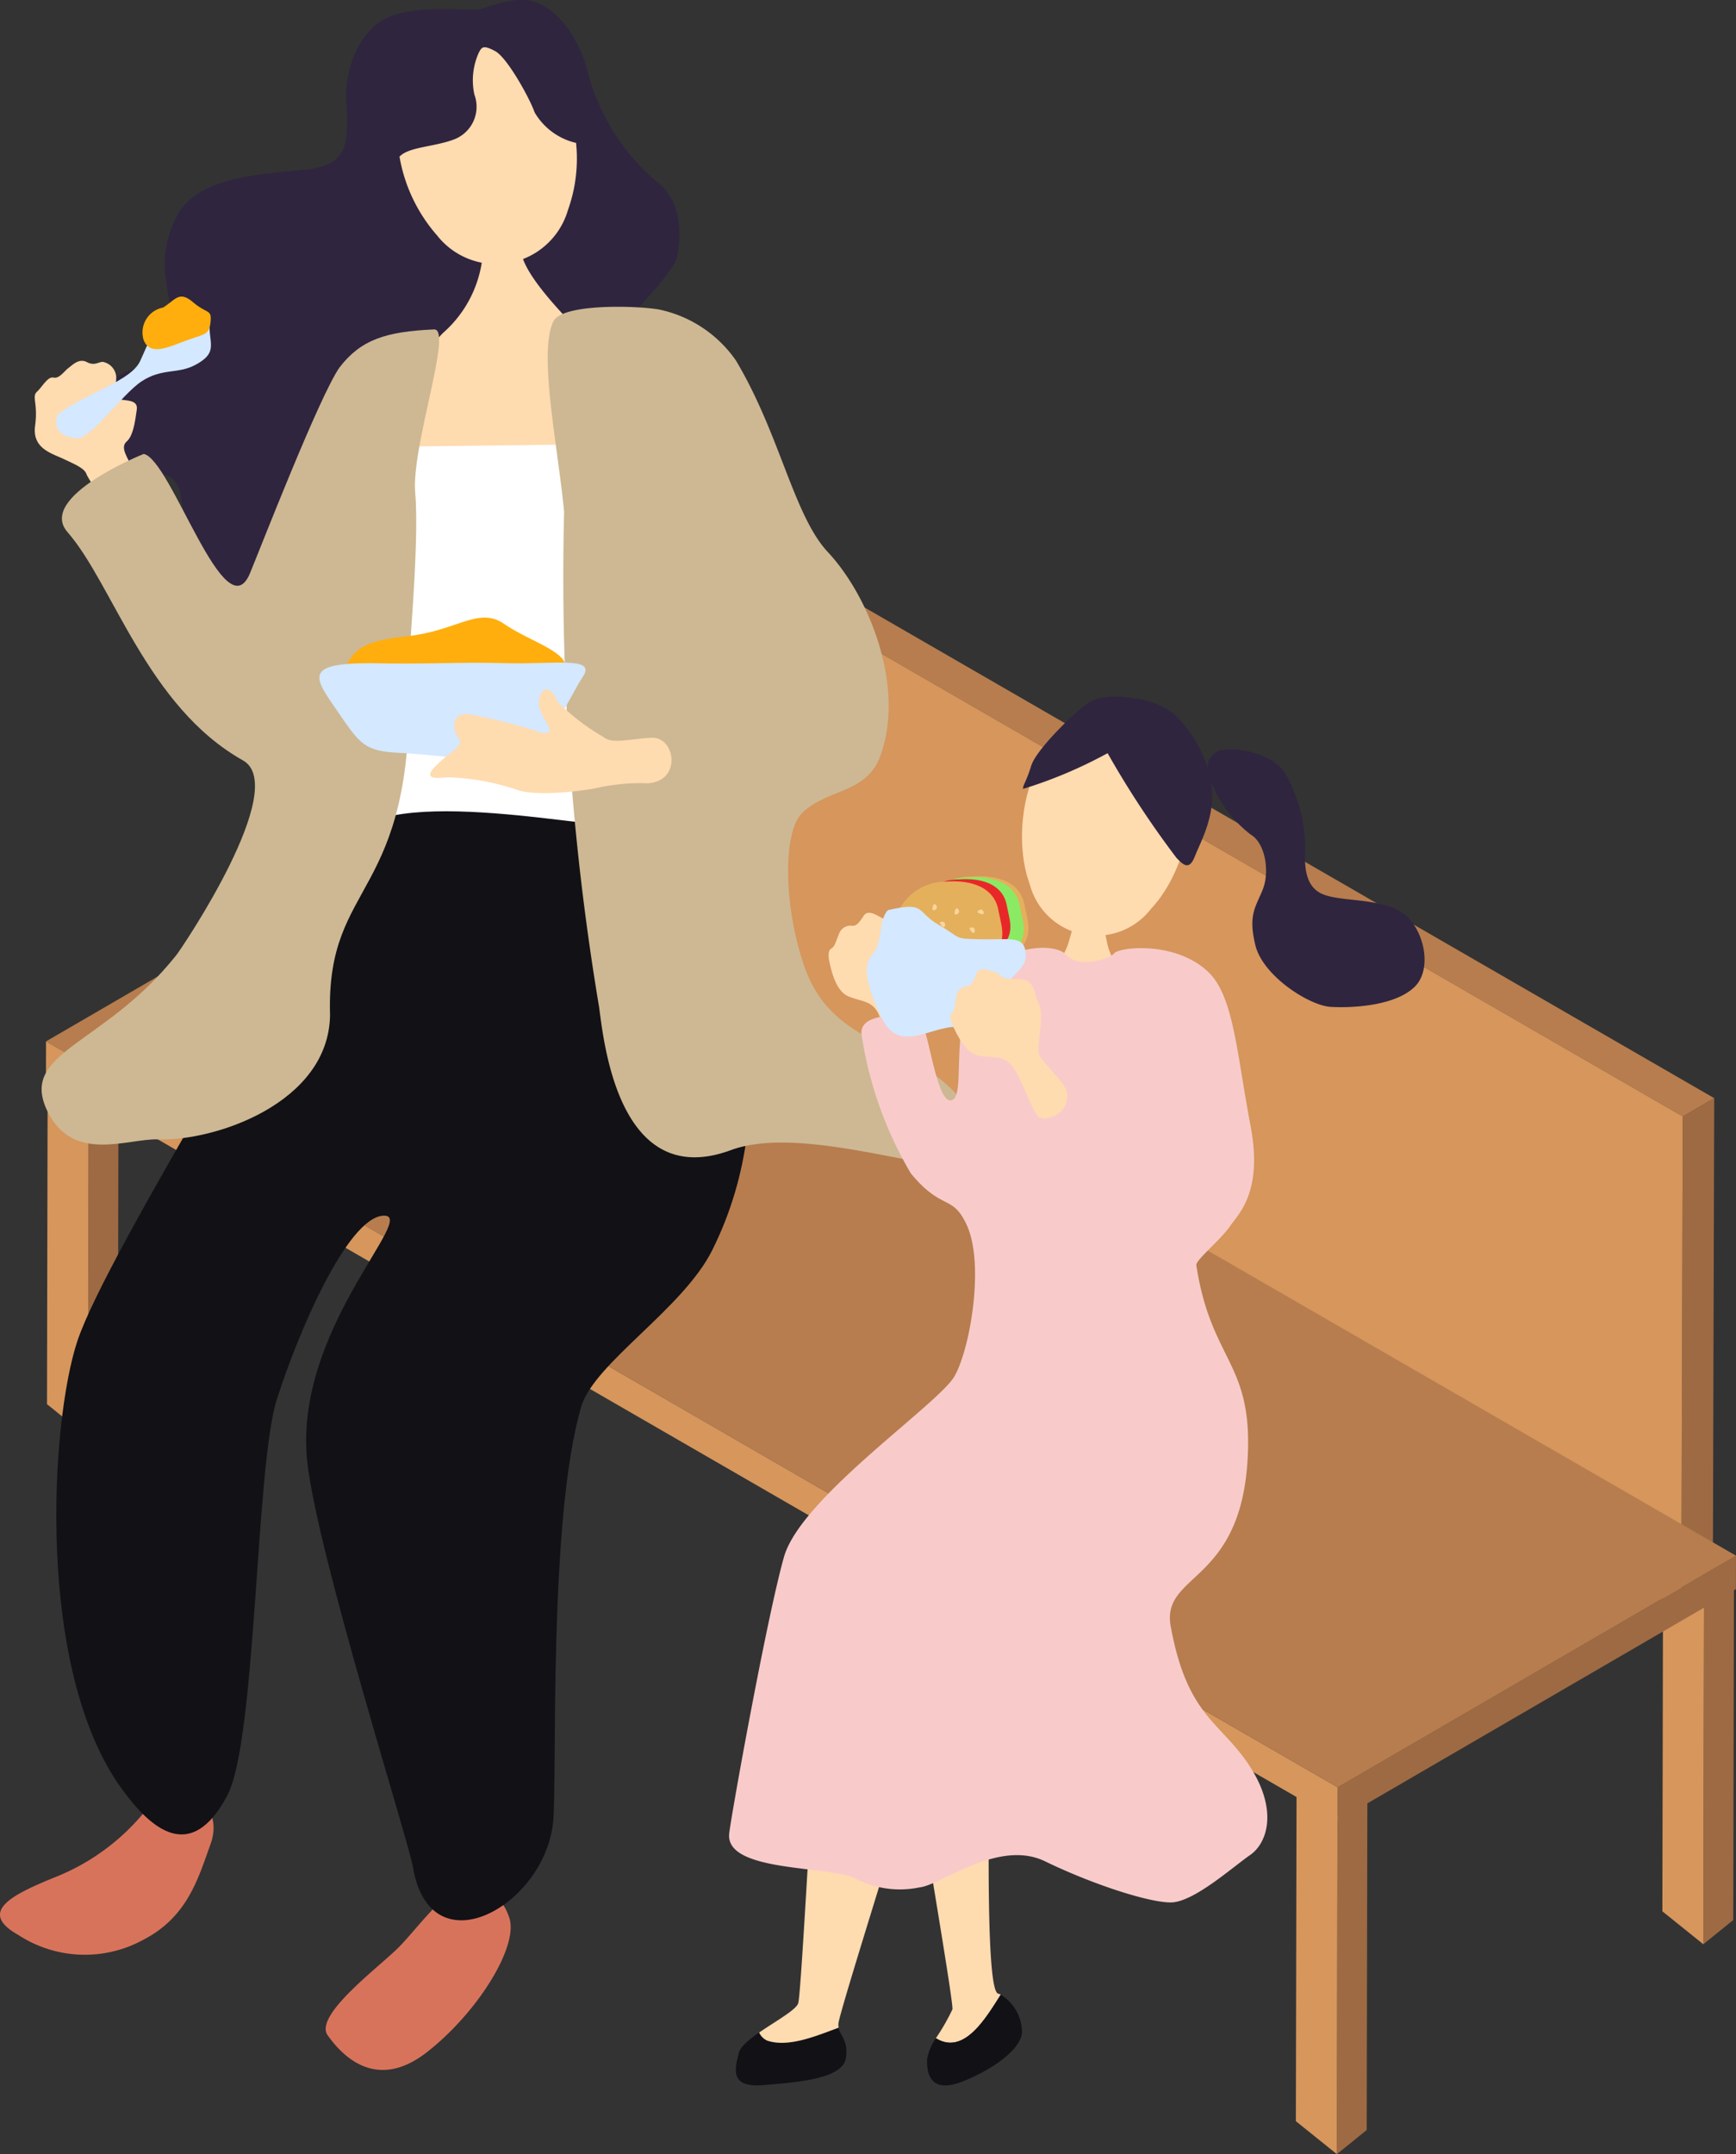 <svg xmlns="http://www.w3.org/2000/svg" width="107.066" height="132.815" viewBox="0 0 107.066 132.815">
  <rect x="0" y="0" width="107.066" height="132.815" fill="#333333" stroke="none"/>
  <g id="img-sec-05-02" transform="translate(-124.341 -670.304)">
    <g id="グループ_3355" data-name="グループ 3355" transform="translate(127.175 696.117)">
      <path id="パス_4364" data-name="パス 4364" d="M245.884,834.56l1.843-1.49-.042,20.878-1.843,1.49Z" transform="translate(-166.229 -748.435)" fill="#9e6a43"/>
      <path id="パス_4365" data-name="パス 4365" d="M244.688,834.3l-.043,20.878-2.526-2.03.043-20.878Z" transform="translate(-165.033 -748.18)" fill="#d6965c"/>
      <path id="パス_4366" data-name="パス 4366" d="M279.2,815.484l1.843-1.49L281,834.871l-1.843,1.49Z" transform="translate(-176.938 -742.304)" fill="#9e6a43"/>
      <path id="パス_4367" data-name="パス 4367" d="M278,815.229l-.043,20.878-2.526-2.03.043-20.878Z" transform="translate(-175.741 -742.048)" fill="#d6965c"/>
      <g id="グループ_3354" data-name="グループ 3354" transform="translate(28.303)">
        <g id="グループ_3353" data-name="グループ 3353" style="isolation: isolate">
          <g id="グループ_3350" data-name="グループ 3350" transform="translate(72.564 41.895)">
            <path id="パス_4368" data-name="パス 4368" d="M277.242,771.213l1.943-1.129-.079,27.785L277.164,799Z" transform="translate(-277.164 -770.084)" fill="#9e6a43"/>
          </g>
          <g id="グループ_3351" data-name="グループ 3351" transform="translate(0.079)">
            <path id="パス_4369" data-name="パス 4369" d="M170.343,709.474l1.943-1.129,72.564,41.895-1.943,1.129Z" transform="translate(-170.343 -708.345)" fill="#b77d4e"/>
          </g>
          <g id="グループ_3352" data-name="グループ 3352" transform="translate(0 1.129)">
            <path id="パス_4370" data-name="パス 4370" d="M242.87,751.9l-.079,27.785-72.564-41.895.079-27.785Z" transform="translate(-170.227 -710.008)" fill="#d6965c"/>
          </g>
        </g>
      </g>
      <path id="パス_4371" data-name="パス 4371" d="M132.377,769.406l1.843-1.49-.043,20.878-1.843,1.491Z" transform="translate(-129.744 -727.493)" fill="#9e6a43"/>
      <path id="パス_4372" data-name="パス 4372" d="M131.18,769.151l-.042,20.878L128.612,788l.042-20.878Z" transform="translate(-128.548 -727.237)" fill="#d6965c"/>
      <path id="パス_4373" data-name="パス 4373" d="M245.913,825.936l24.569-14.278-.006,2.059-24.569,14.278Z" transform="translate(-166.25 -741.553)" fill="#9e6a43"/>
      <path id="パス_4374" data-name="パス 4374" d="M128.526,758.161,153.1,743.883l79.657,45.99-24.569,14.278Z" transform="translate(-128.52 -719.768)" fill="#b77d4e"/>
      <path id="パス_4375" data-name="パス 4375" d="M208.181,810.914l-.006,2.059-79.657-45.99.006-2.059Z" transform="translate(-128.518 -726.531)" fill="#d6965c"/>
    </g>
    <g id="グループ_3359" data-name="グループ 3359" transform="translate(124.341 670.304)">
      <path id="パス_4376" data-name="パス 4376" d="M134.628,831.954c1.683.463,3.471,1.861,2.7,4s-1.42,4.5-4.163,5.914a7.505,7.505,0,0,1-7.7-.309c-2.507-1.415-.407-2.466,2.244-3.546A13.618,13.618,0,0,0,134.628,831.954Z" transform="translate(-124.341 -722.263)" fill="#d8735b"/>
      <path id="パス_4377" data-name="パス 4377" d="M163.144,841.345c-1.571,0-3.491,2.792-4.713,4.014s-5.237,4.189-4.364,5.411,2.967,3.491,6.109,1.047,5.76-6.632,5.062-8.378A3.394,3.394,0,0,0,163.144,841.345Z" transform="translate(-133.857 -725.282)" fill="#d8735b"/>
      <path id="パス_4378" data-name="パス 4378" d="M156.455,670.871c-1.141.094-3.657-.252-5.459.422s-2.891,3.013-2.764,5.309.243,3.883-2.475,4.155-6.748.417-8,2.916-.527,4.227-.348,5.8a3.692,3.692,0,0,1-2.385,3.623,4.488,4.488,0,0,0-2.777,2.605,4.1,4.1,0,0,0,1.956,3.419c1.27.588,3.486-.294,3.812,1.7s.54,4.083,1.774,5.452a6.535,6.535,0,0,0,6.32,1.344c2.038-.784,4.032-5.749,7.3-7.161s14.827-12.5,15.2-14.244.19-3.646-1.244-4.719a13.215,13.215,0,0,1-4.163-6.468c-.645-2.644-2.028-4.114-3.279-4.579S157.076,670.75,156.455,670.871Z" transform="translate(-126.875 -670.304)" fill="#2f253f"/>
      <g id="グループ_3356" data-name="グループ 3356" transform="translate(24.575 2.913)">
        <path id="パス_4379" data-name="パス 4379" d="M165.267,677.512a4.149,4.149,0,0,1,.255-2.541c.2-.4.284-.528,1.026-.136s2.136,2.912,2.434,3.777a4.01,4.01,0,0,0,2.558,1.884,9.4,9.4,0,0,1-.5,4.134,4.621,4.621,0,0,1-8.067,1.576,9.889,9.889,0,0,1-2.322-4.863c.573-.619,2.169-.592,3.415-1.083A2.156,2.156,0,0,0,165.267,677.512Z" transform="translate(-160.586 -674.597)" fill="#ffdbb0"/>
        <path id="パス_4380" data-name="パス 4380" d="M168.124,692.492a3.6,3.6,0,0,1-2.357.461,7.256,7.256,0,0,1-2.458,5.006c-2.736,2.739-2.816,7.953-2.735,11.251,1.171,1.2,12.452,2.07,15.334-1.658,1.138-1.473.056-4.618-2.063-7.581C169.857,696.168,167.853,693.768,168.124,692.492Z" transform="translate(-160.556 -680.349)" fill="#ffdbb0"/>
      </g>
      <path id="パス_4381" data-name="パス 4381" d="M158.006,710.814l16.1-.194,3.3,25.8H156.648Z" transform="translate(-134.726 -683.263)" fill="#fff"/>
      <path id="パス_4382" data-name="パス 4382" d="M164.741,744.913c1.567-.1,5.035-2.011,5.631,3.124.47,4.048,4.27,13.574-.468,23.05-1.812,3.626-7.279,6.947-8.074,9.64-2.042,6.914-1.477,22.934-1.73,25.581-.494,5.171-7.58,9.189-8.651,2.8-.267-1.6-5.849-19.151-6.509-24.918-.935-8.186,6.972-15.4,4.665-15.239-2.226.159-5.259,7.257-6.56,11.367S141.8,801.308,140,804.7c-2.225,4.189-4.659,2.133-6.509-.412-5.329-7.331-4.4-22.6-2.739-27.6,1.867-5.625,14.952-26.138,16.415-30.433S162.664,745.226,164.741,744.913Z" transform="translate(-125.983 -693.998)" fill="#121116"/>
      <path id="パス_4383" data-name="パス 4383" d="M194.583,726c1.656-4.235-.6-9.935-3.176-12.687-2.122-2.266-2.958-7.274-5.682-11.828a7.687,7.687,0,0,0-4.756-3.142c-1.614-.261-5.948-.331-6.484.714-.97,1.891.259,7.694.647,11.767a160.521,160.521,0,0,0,2.159,30.542c.291,2.134,1.206,11.363,8.127,8.809,5.532-2.042,17.122,3.527,15.737-.339-2.457-6.854-9.03-4.9-11.175-10.906-1.293-3.621-1.409-8.381-.135-9.576C191.374,727.915,193.736,728.162,194.583,726Z" transform="translate(-140.341 -679.264)" fill="#cdb893"/>
      <path id="パス_4384" data-name="パス 4384" d="M133.536,709.721c-.365-.76-.777-1.3-.358-1.667s.531-1.4.612-1.949-.449-.551-.926-.617-.415-.355-.351-1.174a1.014,1.014,0,0,0-.808-1.159c-.261-.018-.512.267-.987.014s-.866.153-1.137.358-.563.673-.924.594-.691.569-1.023.876.076.7-.113,2.095,1,1.692,1.751,2.045,1.31.587,1.421.951c.025.083.4.7.979,1.592a20.648,20.648,0,0,1,1.973-1.8A1.019,1.019,0,0,1,133.536,709.721Z" transform="translate(-125.356 -680.842)" fill="#ffdbb0"/>
      <path id="パス_4385" data-name="パス 4385" d="M150.778,721.441c-.134.01.679-7.969.387-11.12-.261-2.823,2.349-10.138,1.164-10.086-2.973.13-4.52.63-5.838,2.351-1.247,1.788-4.859,11.091-5.515,12.678-1.534,3.7-4.865-7.024-6.555-7.353,0,0-6.607,2.636-4.7,4.821,2.8,3.2,4.9,10.751,10.817,14.072,2.939,1.65-3.751,11.561-4.1,12-4.449,5.6-9.673,5.937-7.992,9.557,1.548,3.334,5,1.745,6.838,1.812,3.491.13,10.546-2.224,10.628-7.662C145.655,733.979,151.165,735.534,150.778,721.441Z" transform="translate(-125.557 -679.924)" fill="#cdb893"/>
      <g id="グループ_3357" data-name="グループ 3357" transform="translate(3.468 18.287)">
        <path id="パス_4386" data-name="パス 4386" d="M129.527,705.163c1.85-1.36,4.522-2.047,5.1-3.292s.82-2.2,1.875-2.353,2.361-.661,2.406.364.427,1.534-.892,2.234c-1.076.572-2.047.178-3.3,1.007s-3.182,3.654-4.044,3.519S129.236,706.181,129.527,705.163Z" transform="translate(-129.451 -697.898)" fill="#d4e8ff"/>
        <path id="パス_4387" data-name="パス 4387" d="M138.553,697.929c.782-.494.989-1.057,1.854-.322s1.154.405,1.071,1.208-.316.721-1.456,1.133-2.252.989-2.664,0A1.563,1.563,0,0,1,138.553,697.929Z" transform="translate(-131.961 -697.254)" fill="#ffae0d"/>
      </g>
      <g id="グループ_3358" data-name="グループ 3358" transform="translate(19.697 38.08)">
        <path id="パス_4388" data-name="パス 4388" d="M155.2,730.375c.744-1.931,1.116-2.476,4.187-2.809s4.375-1.841,5.957-.761,3.857,1.692,3.79,2.689a2.8,2.8,0,0,1-2.865,2.651,56.7,56.7,0,0,1-7.988.1A4.4,4.4,0,0,1,155.2,730.375Z" transform="translate(-153.956 -726.422)" fill="#ffae0d"/>
        <path id="パス_4389" data-name="パス 4389" d="M156.529,730.544c3.543.083,5.273-.082,8.321,0s5.6-.423,4.779.818-1.9,3.9-3.379,4.713-5.685.094-7.909,0-2.471-.558-3.872-2.591S152.329,730.542,156.529,730.544Z" transform="translate(-153.369 -727.736)" fill="#d4e8ff"/>
      </g>
      <path id="パス_4390" data-name="パス 4390" d="M176.833,738.732a12.281,12.281,0,0,0-2.926.249c-.751.189-3.881.61-5.143.145a14.542,14.542,0,0,0-4.2-.762c-.736.051-1.719.19-.666-.819s1.639-1.043,1.235-1.694-.26-1.529.757-1.369a36.439,36.439,0,0,1,4.068,1.019c.436.178,1.145.3.7-.441s-.643-1.169-.434-1.737.666-.542,1.1.408a13.34,13.34,0,0,0,2.793,2.142c.55.453,1.453.142,2.956.052S178.985,738.631,176.833,738.732Z" transform="translate(-136.908 -690.439)" fill="#ffdbb0"/>
    </g>
    <g id="グループ_3364" data-name="グループ 3364" transform="translate(169.301 713.259)">
      <path id="パス_4391" data-name="パス 4391" d="M191.4,856.105c.1-.387.626-.83,1.255-1.266a.98.98,0,0,0,.5.5c1.31.436,3-.283,4.4-.8.105.53.631.8.446,1.9-.21,1.263-3.03,1.473-5.093,1.641S191.151,857.115,191.4,856.105Z" transform="translate(-190.799 -772.477)" fill="#121116"/>
      <g id="グループ_3363" data-name="グループ 3363">
        <path id="パス_4392" data-name="パス 4392" d="M205.213,761.321c-.536-1.726-.695-1.7-.708-2.27s.867-2.224.66-2.992.157-1.55-.993-1.773-.837-.512-1.242-.732-.873-.516-1.126-.115-.455.63-.7.6a.75.75,0,0,0-.793.453c-.183.408-.262.827-.487.947s-.2.528-.1.94.362,1.684,1.147,2.013,1.4.248,1.819,1,.37,2.628.672,3.157S205.749,763.048,205.213,761.321Z" transform="translate(-193.507 -739.917)" fill="#ffdbb0"/>
        <path id="パス_4393" data-name="パス 4393" d="M223.04,753.651c-.138,0-1.515-.052-1.687-.068a14.262,14.262,0,0,1-.465,1.825,17.247,17.247,0,0,1-.981,1.894c.31.516,3.874.5,4.563,0a4.53,4.53,0,0,1-1.119-2.032C223.247,754.718,223.04,753.857,223.04,753.651Z" transform="translate(-200.018 -740.027)" fill="#ffdbb0"/>
        <g id="グループ_3360" data-name="グループ 3360" transform="translate(18.073)">
          <path id="パス_4394" data-name="パス 4394" d="M217.7,745.848a4.252,4.252,0,0,0,7.5,1.522c2.717-2.872,4.173-10.285-1.578-11.453S216.322,742.144,217.7,745.848Z" transform="translate(-217.231 -734.309)" fill="#ffdbb0"/>
          <path id="パス_4395" data-name="パス 4395" d="M224.92,733.843c-.659-.147-2.683-.553-3.7.224s-3.118,2.872-3.4,3.807-.554,1.276-.491,1.414a27.981,27.981,0,0,0,5.207-2.2,57.467,57.467,0,0,0,4.259,6.47c.405.405.768.8,1.127-.12s1.349-2.6.987-4.616a7.74,7.74,0,0,0-2.283-4.154A4.866,4.866,0,0,0,224.92,733.843Z" transform="translate(-217.258 -733.606)" fill="#2f253f"/>
          <path id="パス_4396" data-name="パス 4396" d="M234.682,738.5c.945-.319,3.4.029,4.246,1.44a9.444,9.444,0,0,1,1.192,4.578c-.053,1.142.005,2.387,1.13,2.821s3.2.225,4.657,1,2.171,3.513.961,4.694-3.873,1.314-5.182,1.235-4.175-1.9-4.639-3.8.033-2.365.462-3.456.151-2.839-.746-3.365a7.611,7.611,0,0,1-2.462-3.288C234.027,739.318,233.959,739.133,234.682,738.5Z" transform="translate(-222.656 -735.144)" fill="#2f253f"/>
        </g>
        <path id="パス_4397" data-name="パス 4397" d="M193.84,845.631a.98.98,0,0,1-.5-.5c1.011-.7,2.277-1.391,2.407-1.806.211-.674,1.01-16.963,1.3-18.984,0,0,6.019,3.284,6.019,3.915s-4.8,15.616-4.84,16.331a.943.943,0,0,0,.016.244C196.844,845.348,195.149,846.067,193.84,845.631Z" transform="translate(-191.478 -762.771)" fill="#ffdbb0"/>
        <path id="パス_4398" data-name="パス 4398" d="M208.846,847.913a12.94,12.94,0,0,0,1.021-1.781c.084-.463-2.231-13.722-2.189-14.227,0,0,4.377.168,4.42,1.6s-.168,11.491.59,11.659a1.048,1.048,0,0,1,.162.064C211.9,846.722,210.567,848.975,208.846,847.913Z" transform="translate(-196.087 -765.202)" fill="#ffdbb0"/>
        <path id="パス_4399" data-name="パス 4399" d="M209.142,854.223c1.722,1.063,3.056-1.191,4-2.685a2.737,2.737,0,0,1,1.311,2.294c0,.968-1.641,2.273-3.7,3.073s-2.188-.673-2.146-1.431A3.509,3.509,0,0,1,209.142,854.223Z" transform="translate(-196.384 -771.513)" fill="#121116"/>
        <path id="パス_4400" data-name="パス 4400" d="M220.113,757.872c-2.051-1.9-5.466-1.484-5.76-1.112s-2.2.934-2.915.125-3.613-.666-5.316,1.311c-1.992,2.313-.922,7.1-1.7,7.58-1.062.654-1.527-4.882-2.156-5.04-.41-.1-3.6-.5-3.5.989a23.732,23.732,0,0,0,3.049,8.61c1.947,2.348,2.574,1.247,3.46,3.213,1.078,2.392.21,7.545-.763,9.277s-9.484,7.473-10.525,11.156c-1.071,3.79-3.267,16-3.378,17.055-.254,2.409,6.219,1.958,7.775,2.765a5.949,5.949,0,0,0,3.972.549c1.335-.142,4.86-3,7.734-1.605s6.355,2.535,7.75,2.535,3.8-2.165,4.9-2.926,1.807-2.946-.3-5.874c-1.728-2.4-3.627-2.909-4.6-8.215-.6-3.3,4.261-2.571,4.736-10.217.379-6.1-2.239-6.061-3.158-12.057-.048-.313,1.483-1.538,2.087-2.416.51-.743,2.032-2.087,1.263-6.152C221.9,762.858,221.721,759.347,220.113,757.872Z" transform="translate(-190.597 -740.94)" fill="#f8cbca"/>
        <g id="グループ_3362" data-name="グループ 3362" transform="translate(8.503 11.069)">
          <g id="グループ_3361" data-name="グループ 3361" transform="translate(1.488)">
            <path id="パス_4401" data-name="パス 4401" d="M207.9,752.541a3.228,3.228,0,0,1,3.2-2.607c1.515-.109,2.944.317,3.22,1.736s.645,1.987-.915,3.508-2.555,1.673-3.978,1.268S207.344,753.775,207.9,752.541Z" transform="translate(-206.087 -749.918)" fill="#e5b05c"/>
            <path id="パス_4402" data-name="パス 4402" d="M207.465,752.627a3.23,3.23,0,0,1,3.2-2.607c1.516-.108,2.944.318,3.221,1.736s.644,1.987-.915,3.509-2.555,1.672-3.978,1.268S206.906,753.86,207.465,752.627Z" transform="translate(-205.946 -749.946)" fill="#8bea63"/>
            <path id="パス_4403" data-name="パス 4403" d="M207.1,752.58a2.953,2.953,0,0,1,2.929-2.384c1.386-.1,2.691.29,2.944,1.587s.589,1.817-.837,3.208-2.336,1.529-3.637,1.159S206.59,753.708,207.1,752.58Z" transform="translate(-205.835 -750.003)" fill="#e82828"/>
            <path id="パス_4404" data-name="パス 4404" d="M205.518,753.008a3.23,3.23,0,0,1,3.2-2.607c1.515-.109,2.943.317,3.22,1.736s.645,1.987-.915,3.508-2.554,1.673-3.978,1.268S204.958,754.241,205.518,753.008Z" transform="translate(-205.32 -750.068)" fill="#e5b05c"/>
            <path id="パス_4405" data-name="パス 4405" d="M209.211,752.433c-.119.083-.188.425-.037.39s.2-.122.182-.227A.277.277,0,0,0,209.211,752.433Z" transform="translate(-206.531 -750.727)" fill="#f9d5a0"/>
            <path id="パス_4406" data-name="パス 4406" d="M211.227,752.814c-.119.083-.189.425-.037.39s.2-.123.182-.227A.275.275,0,0,0,211.227,752.814Z" transform="translate(-207.179 -750.849)" fill="#f9d5a0"/>
            <path id="パス_4407" data-name="パス 4407" d="M209.768,754.082c-.005.146.225.406.288.265s.024-.235-.071-.282A.276.276,0,0,0,209.768,754.082Z" transform="translate(-206.75 -751.246)" fill="#f9d5a0"/>
            <path id="パス_4408" data-name="パス 4408" d="M212.471,754.6c0,.146.225.406.288.265s.024-.235-.071-.282A.277.277,0,0,0,212.471,754.6Z" transform="translate(-207.619 -751.412)" fill="#f9d5a0"/>
            <path id="パス_4409" data-name="パス 4409" d="M211.094,755.813c-.109.1-.14.443.006.392s.187-.144.155-.245A.275.275,0,0,0,211.094,755.813Z" transform="translate(-207.146 -751.813)" fill="#f9d5a0"/>
            <path id="パス_4410" data-name="パス 4410" d="M213.183,753.085c.074.126.409.221.385.067s-.106-.211-.212-.2A.275.275,0,0,0,213.183,753.085Z" transform="translate(-207.848 -750.893)" fill="#f9d5a0"/>
            <path id="パス_4411" data-name="パス 4411" d="M212.028,757.1c.074.126.409.221.385.067s-.107-.211-.212-.2A.276.276,0,0,0,212.028,757.1Z" transform="translate(-207.476 -752.184)" fill="#f9d5a0"/>
            <path id="パス_4412" data-name="パス 4412" d="M208.634,755.742c.074.126.409.221.385.066s-.106-.211-.212-.2A.278.278,0,0,0,208.634,755.742Z" transform="translate(-206.385 -751.747)" fill="#f9d5a0"/>
          </g>
          <path id="パス_4413" data-name="パス 4413" d="M204.432,752.9c2.372-.535,1.684.077,3.138.919s.842.847,2.6.883,2.679-.271,2.756.877-1.148,1.225-1.837,2.985-.685,1.531-2.41,1.531-3.56,1.675-4.632-.54-1.148-3.287-.536-3.976S203.819,753.516,204.432,752.9Z" transform="translate(-203.128 -750.813)" fill="#d4e8ff"/>
        </g>
        <path id="パス_4414" data-name="パス 4414" d="M217.888,765.917c-.136-.625-1.574-1.811-1.711-2.366s.361-2.359-.008-3.064-.184-1.546-1.356-1.514-.929-.317-1.371-.442-.964-.313-1.125.134-.307.714-.553.743a.75.75,0,0,0-.676.615c-.09.438-.075.865-.269,1.03s-.076.559.112.938.721,1.565,1.558,1.714,1.418-.061,1.994.583,1.214,2.677,1.624,3.127S218.186,767.28,217.888,765.917Z" transform="translate(-197.065 -741.57)" fill="#ffdbb0"/>
      </g>
    </g>
  </g>
</svg>
